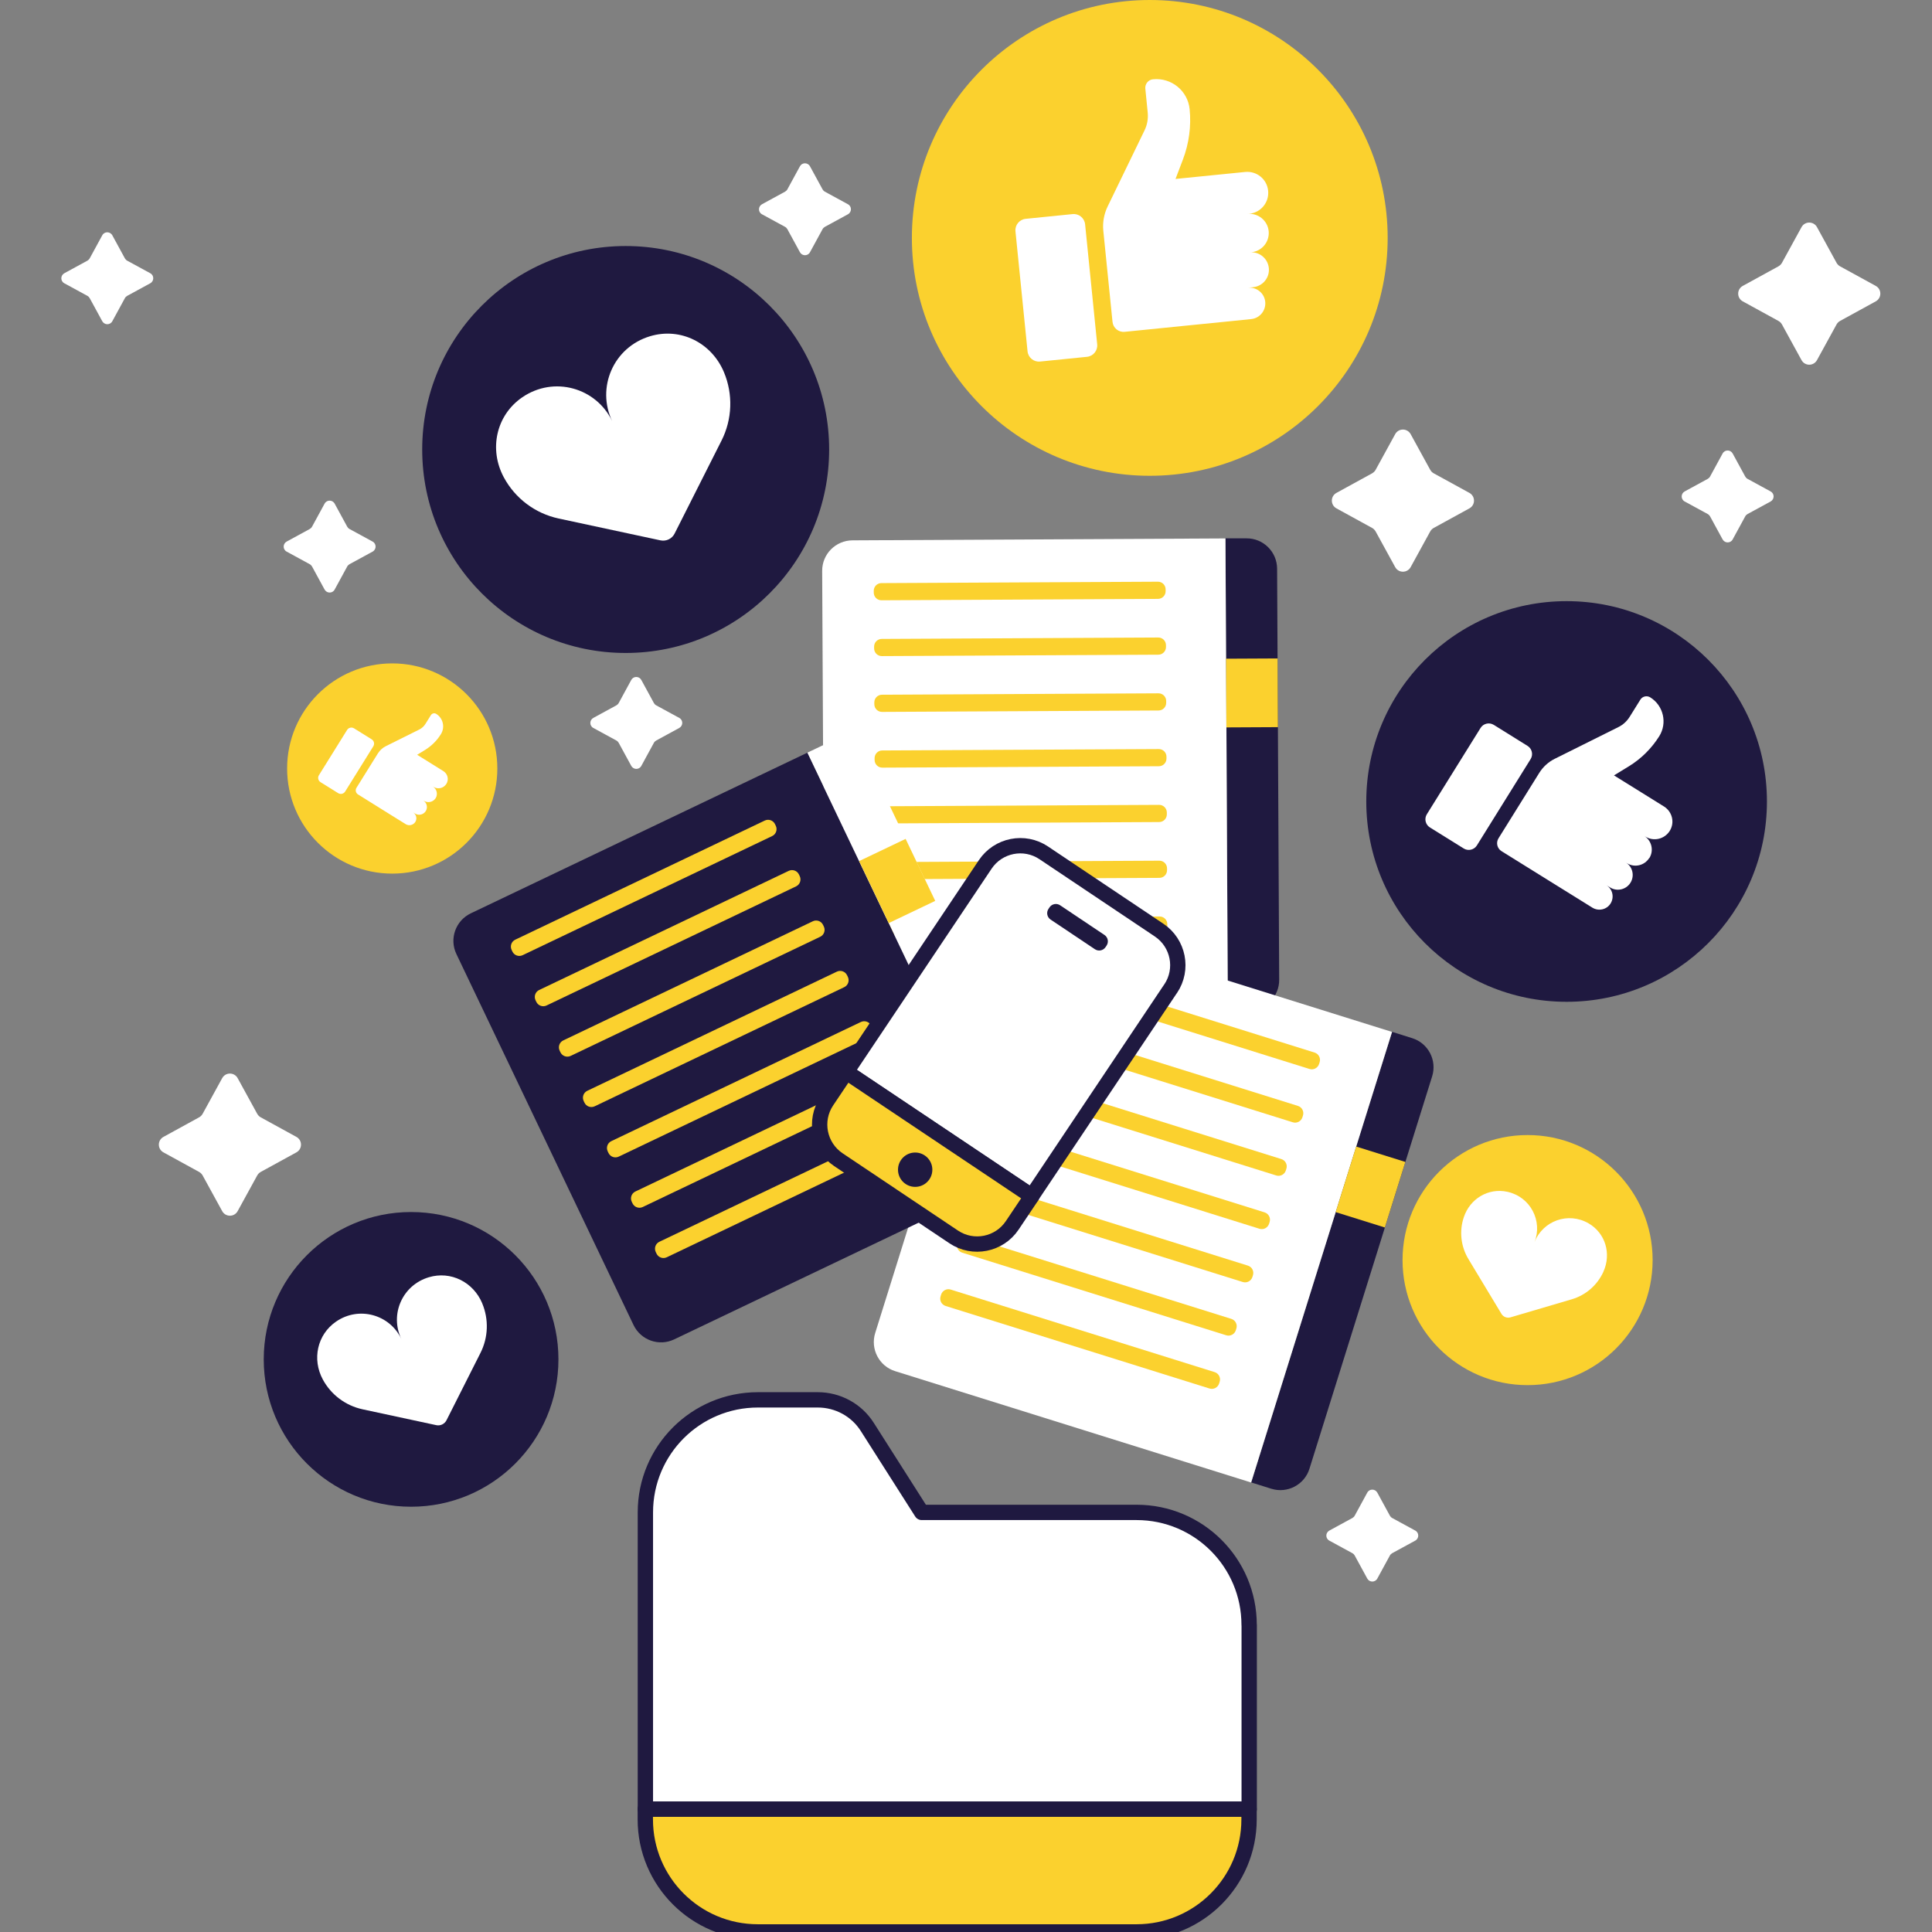 <svg width="252" height="252" viewBox="0 0 252 252" fill="none" xmlns="http://www.w3.org/2000/svg">
    <rect x="0" y="0" width="252" height="252" fill="#808080" stroke="none"/>
    <g clip-path="url(#clip0_175_860)">
        <g clip-path="url(#clip1_175_860)">
            <path
                d="M162.58 70.22H159.85L160.16 131.81H162.89C165.09 131.79 166.87 129.99 166.85 127.79L166.58 74.18C166.57 71.98 164.78 70.2 162.58 70.22Z"
                fill="#1F1940" />
            <path
                d="M107.24 74.49L107.51 128.099C107.52 130.299 109.31 132.079 111.51 132.059L160.15 131.809L159.84 70.23L111.2 70.48C109 70.49 107.22 72.279 107.24 74.48V74.49Z"
                fill="white" />
            <path
                d="M166.643 85.885L159.923 85.919L159.968 94.879L166.688 94.845L166.643 85.885Z"
                fill="#FBD12E" />
            <path
                d="M151.032 75.875L114.963 76.057C114.411 76.06 113.965 76.51 113.968 77.062L113.969 77.302C113.972 77.855 114.422 78.3 114.974 78.297L151.044 78.115C151.596 78.112 152.041 77.662 152.039 77.11L152.037 76.87C152.035 76.317 151.585 75.872 151.032 75.875Z"
                fill="#FBD12E" />
            <path
                d="M151.079 83.154L115.01 83.337C114.457 83.34 114.012 83.79 114.015 84.342L114.016 84.582C114.019 85.134 114.469 85.579 115.021 85.577L151.091 85.394C151.643 85.391 152.088 84.941 152.086 84.389L152.084 84.149C152.082 83.597 151.632 83.151 151.079 83.154Z"
                fill="#FBD12E" />
            <path
                d="M151.106 90.433L115.037 90.616C114.484 90.619 114.039 91.069 114.042 91.621L114.043 91.861C114.046 92.413 114.496 92.859 115.048 92.856L151.117 92.673C151.67 92.671 152.115 92.221 152.112 91.668L152.111 91.428C152.108 90.876 151.658 90.431 151.106 90.433Z"
                fill="#FBD12E" />
            <path
                d="M151.143 97.704L115.073 97.886C114.521 97.889 114.076 98.339 114.079 98.892L114.08 99.132C114.083 99.684 114.533 100.129 115.085 100.127L151.154 99.944C151.707 99.941 152.152 99.491 152.149 98.939L152.148 98.699C152.145 98.147 151.695 97.701 151.143 97.704Z"
                fill="#FBD12E" />
            <path
                d="M151.19 104.983L115.12 105.166C114.568 105.169 114.123 105.619 114.125 106.171L114.127 106.411C114.129 106.963 114.579 107.409 115.132 107.406L151.201 107.223C151.754 107.22 152.199 106.77 152.196 106.218L152.195 105.978C152.192 105.426 151.742 104.98 151.19 104.983Z"
                fill="#FBD12E" />
            <path
                d="M151.217 112.264L115.147 112.446C114.595 112.449 114.149 112.899 114.152 113.451L114.153 113.691C114.156 114.243 114.606 114.689 115.159 114.686L151.228 114.504C151.78 114.501 152.226 114.051 152.223 113.498L152.222 113.258C152.219 112.706 151.769 112.261 151.217 112.264Z"
                fill="#FBD12E" />
            <path
                d="M151.254 119.543L115.184 119.725C114.632 119.728 114.186 120.178 114.189 120.73L114.19 120.97C114.193 121.523 114.643 121.968 115.195 121.965L151.265 121.783C151.817 121.78 152.263 121.33 152.26 120.778L152.259 120.538C152.256 119.985 151.806 119.54 151.254 119.543Z"
                fill="#FBD12E" />
            <path
                d="M184.19 135.41L181.58 134.59L163.2 193.36L165.81 194.18C167.91 194.84 170.15 193.67 170.8 191.57L186.8 140.4C187.46 138.3 186.29 136.06 184.19 135.41Z"
                fill="#1F1940" />
            <path
                d="M130.16 122.69L114.16 173.86C113.5 175.96 114.67 178.2 116.77 178.85L163.19 193.37L181.57 134.6L135.15 120.08C133.05 119.42 130.81 120.59 130.16 122.69Z"
                fill="white" />
            <path
                d="M183.309 151.557L176.895 149.551L174.22 158.102L180.634 160.108L183.309 151.557Z"
                fill="#FBD12E" />
            <path
                d="M171.473 137.293L137.047 126.525C136.52 126.36 135.959 126.654 135.794 127.181L135.723 127.41C135.558 127.937 135.852 128.498 136.379 128.663L170.804 139.431C171.331 139.596 171.892 139.303 172.057 138.775L172.128 138.546C172.293 138.019 172 137.458 171.473 137.293Z"
                fill="#FBD12E" />
            <path
                d="M169.296 144.249L134.871 133.48C134.344 133.315 133.783 133.609 133.618 134.136L133.547 134.365C133.382 134.892 133.676 135.453 134.203 135.618L168.628 146.386C169.155 146.551 169.716 146.258 169.881 145.731L169.952 145.501C170.117 144.974 169.824 144.413 169.296 144.249Z"
                fill="#FBD12E" />
            <path
                d="M167.134 151.184L132.709 140.416C132.181 140.251 131.62 140.544 131.456 141.072L131.384 141.301C131.219 141.828 131.513 142.389 132.04 142.554L166.465 153.322C166.992 153.487 167.553 153.193 167.718 152.666L167.789 152.437C167.954 151.91 167.661 151.349 167.134 151.184Z"
                fill="#FBD12E" />
            <path
                d="M164.948 158.136L130.523 147.368C129.996 147.203 129.435 147.497 129.27 148.024L129.198 148.253C129.034 148.78 129.327 149.341 129.854 149.506L164.279 160.274C164.806 160.439 165.367 160.145 165.532 159.618L165.604 159.389C165.769 158.862 165.475 158.301 164.948 158.136Z"
                fill="#FBD12E" />
            <path
                d="M162.772 165.082L128.347 154.313C127.82 154.148 127.259 154.442 127.094 154.969L127.023 155.198C126.858 155.725 127.151 156.286 127.678 156.451L162.104 167.219C162.631 167.384 163.192 167.091 163.357 166.564L163.428 166.335C163.593 165.807 163.299 165.246 162.772 165.082Z"
                fill="#FBD12E" />
            <path
                d="M160.609 172.028L126.184 161.259C125.657 161.095 125.096 161.388 124.931 161.915L124.86 162.144C124.695 162.671 124.989 163.232 125.516 163.397L159.941 174.166C160.468 174.331 161.029 174.037 161.194 173.51L161.265 173.281C161.43 172.754 161.137 172.193 160.609 172.028Z"
                fill="#FBD12E" />
            <path
                d="M158.433 178.973L124.008 168.205C123.481 168.04 122.92 168.334 122.755 168.861L122.684 169.09C122.519 169.617 122.813 170.178 123.34 170.343L157.765 181.111C158.292 181.276 158.853 180.982 159.018 180.455L159.089 180.226C159.254 179.699 158.961 179.138 158.433 178.973Z"
                fill="#FBD12E" />
            <path
                d="M107.77 96.999L105.3 98.179L131.83 153.749L134.3 152.569C136.29 151.619 137.13 149.239 136.18 147.259L113.08 98.879C112.13 96.889 109.75 96.049 107.77 96.999Z"
                fill="white" />
            <path
                d="M59.53 124.44L82.63 172.82C83.58 174.81 85.96 175.65 87.94 174.7L131.83 153.75L105.3 98.18L61.41 119.13C59.42 120.08 58.58 122.46 59.53 124.44Z"
                fill="#1F1940" />
            <path
                d="M118.125 109.421L112.061 112.316L115.921 120.402L121.986 117.507L118.125 109.421Z"
                fill="#FBD12E" />
            <path
                d="M99.755 107.028L67.204 122.568C66.706 122.806 66.495 123.403 66.733 123.901L66.836 124.118C67.074 124.616 67.671 124.828 68.169 124.59L100.72 109.05C101.218 108.812 101.43 108.215 101.192 107.716L101.088 107.5C100.85 107.002 100.253 106.79 99.755 107.028Z"
                fill="#FBD12E" />
            <path
                d="M102.876 113.59L70.325 129.13C69.827 129.368 69.615 129.965 69.853 130.463L69.957 130.68C70.195 131.178 70.792 131.389 71.29 131.151L103.841 115.611C104.339 115.373 104.55 114.776 104.313 114.278L104.209 114.061C103.971 113.563 103.374 113.352 102.876 113.59Z"
                fill="#FBD12E" />
            <path
                d="M106.02 120.166L73.469 135.706C72.971 135.944 72.76 136.541 72.998 137.039L73.101 137.256C73.339 137.754 73.936 137.965 74.434 137.727L106.985 122.187C107.484 121.95 107.695 121.353 107.457 120.854L107.353 120.638C107.115 120.139 106.519 119.928 106.02 120.166Z"
                fill="#FBD12E" />
            <path
                d="M109.155 126.737L76.604 142.277C76.106 142.515 75.895 143.112 76.133 143.61L76.236 143.827C76.474 144.325 77.071 144.537 77.569 144.299L110.12 128.759C110.619 128.521 110.83 127.924 110.592 127.425L110.488 127.209C110.25 126.71 109.654 126.499 109.155 126.737Z"
                fill="#FBD12E" />
            <path
                d="M112.289 133.303L79.739 148.843C79.24 149.081 79.029 149.677 79.267 150.176L79.37 150.392C79.608 150.891 80.205 151.102 80.704 150.864L113.254 135.324C113.753 135.086 113.964 134.489 113.726 133.991L113.623 133.774C113.385 133.276 112.788 133.065 112.289 133.303Z"
                fill="#FBD12E" />
            <path
                d="M115.424 139.874L82.874 155.414C82.375 155.652 82.164 156.249 82.402 156.747L82.505 156.964C82.743 157.462 83.34 157.673 83.839 157.435L116.39 141.895C116.888 141.658 117.099 141.061 116.861 140.562L116.758 140.346C116.52 139.847 115.923 139.636 115.424 139.874Z"
                fill="#FBD12E" />
            <path
                d="M118.554 146.431L86.004 161.971C85.505 162.208 85.294 162.805 85.532 163.304L85.635 163.52C85.873 164.019 86.47 164.23 86.969 163.992L119.519 148.452C120.018 148.214 120.229 147.617 119.991 147.119L119.888 146.902C119.65 146.404 119.053 146.193 118.554 146.431Z"
                fill="#FBD12E" />
            <path
                d="M162.93 211.95C162.93 203.84 156.36 197.27 148.25 197.27H120.22L113.13 186.13C111.73 183.92 109.29 182.59 106.67 182.59H98.86C90.75 182.59 84.18 189.16 84.18 197.27V235.98H162.94V211.95H162.93Z"
                fill="white" stroke="#1F1940" stroke-width="2" stroke-linejoin="round" />
            <path
                d="M84.17 235.979V237.309C84.17 245.419 90.74 251.99 98.85 251.99H148.24C156.35 251.99 162.92 245.419 162.92 237.309V235.979H84.16H84.17Z"
                fill="#FBD12E" stroke="#1F1940" stroke-width="2" stroke-linejoin="round" />
            <path
                d="M81.61 85.17C96.267 85.17 108.15 73.287 108.15 58.63C108.15 43.972 96.267 32.09 81.61 32.09C66.952 32.09 55.07 43.972 55.07 58.63C55.07 73.287 66.952 85.17 81.61 85.17Z"
                fill="#1F1940" />
            <path
                d="M94.43 48.55C95.63 51.42 95.52 54.68 94.11 57.47L87.99 69.6C87.65 70.28 86.89 70.64 86.14 70.48L72.86 67.63C69.8 66.97 67.2 65.01 65.72 62.27C63.75 58.62 64.7 54.18 68.11 51.83C72.26 48.98 77.77 50.58 79.85 54.93C77.77 50.58 79.99 45.29 84.81 43.85C88.78 42.67 92.83 44.72 94.43 48.55Z"
                fill="white" />
            <path
                d="M53.62 196.53C64.235 196.53 72.84 187.925 72.84 177.31C72.84 166.695 64.235 158.09 53.62 158.09C43.005 158.09 34.4 166.695 34.4 177.31C34.4 187.925 43.005 196.53 53.62 196.53Z"
                fill="#1F1940" />
            <path
                d="M62.9 170.009C63.77 172.089 63.69 174.449 62.67 176.469L58.24 185.249C57.99 185.739 57.44 186.009 56.9 185.889L47.28 183.819C45.07 183.339 43.18 181.919 42.11 179.939C40.68 177.299 41.37 174.079 43.84 172.379C46.84 170.319 50.84 171.479 52.34 174.629C50.83 171.479 52.44 167.649 55.93 166.599C58.8 165.739 61.74 167.229 62.9 169.999V170.009Z"
                fill="white" />
            <path
                d="M199.25 180.67C208.258 180.67 215.56 173.368 215.56 164.36C215.56 155.352 208.258 148.05 199.25 148.05C190.242 148.05 182.94 155.352 182.94 164.36C182.94 173.368 190.242 180.67 199.25 180.67Z"
                fill="#FBD12E" />
            <path
                d="M209.15 165.86C208.37 167.6 206.86 168.93 205.02 169.47L197.01 171.83C196.56 171.96 196.08 171.77 195.84 171.37L191.53 164.22C190.54 162.57 190.32 160.58 190.93 158.77C191.73 156.36 194.12 154.91 196.61 155.45C199.63 156.11 201.23 159.25 200.16 162.01C201.23 159.25 204.54 158.02 207.21 159.57C209.41 160.85 210.19 163.53 209.15 165.85V165.86Z"
                fill="white" />
            <path
                d="M204.34 130.67C218.771 130.67 230.47 118.971 230.47 104.54C230.47 90.109 218.771 78.41 204.34 78.41C189.909 78.41 178.21 90.109 178.21 104.54C178.21 118.971 189.909 130.67 204.34 130.67Z"
                fill="#1F1940" />
            <path
                d="M193.118 94.949L186.111 106.206C185.746 106.792 185.925 107.563 186.511 107.928L190.918 110.671C191.504 111.036 192.275 110.856 192.639 110.27L199.646 99.013C200.011 98.427 199.832 97.656 199.246 97.291L194.84 94.548C194.254 94.183 193.483 94.363 193.118 94.949Z"
                fill="white" />
            <path
                d="M215.13 111.93C215.75 110.94 215.44 109.64 214.45 109.02L214.61 109.12C215.69 109.79 217.11 109.46 217.79 108.38C218.47 107.3 218.13 105.88 217.05 105.2L214.11 103.37L210.52 101.14L212.48 99.94C214.08 98.96 215.43 97.61 216.43 96.02C217.5 94.3 216.97 92.03 215.25 90.96C214.81 90.69 214.23 90.82 213.96 91.26L212.57 93.49C212.21 94.07 211.7 94.54 211.09 94.84L202.78 98.98C201.96 99.39 201.27 100.02 200.78 100.8L195.46 109.34C195.1 109.91 195.28 110.67 195.85 111.02L201.99 114.84L205.58 117.07L207.7 118.39C208.51 118.89 209.58 118.65 210.08 117.84C210.58 117.03 210.34 115.96 209.53 115.46L210.02 115.76C210.92 116.32 212.11 116.04 212.67 115.14C213.23 114.24 212.96 113.05 212.05 112.49L212.21 112.59C213.2 113.21 214.5 112.9 215.12 111.91L215.13 111.93Z"
                fill="white" />
            <path
                d="M51.16 113.95C58.732 113.95 64.87 107.812 64.87 100.24C64.87 92.668 58.732 86.53 51.16 86.53C43.588 86.53 37.45 92.668 37.45 100.24C37.45 107.812 43.588 113.95 51.16 113.95Z"
                fill="#FBD12E" />
            <path
                d="M45.271 95.213L41.599 101.114C41.406 101.423 41.501 101.83 41.81 102.023L44.111 103.455C44.42 103.647 44.827 103.553 45.02 103.243L48.693 97.343C48.885 97.033 48.79 96.626 48.481 96.434L46.18 95.002C45.871 94.809 45.464 94.904 45.271 95.213Z"
                fill="white" />
            <path
                d="M56.82 104.12C57.14 103.6 56.98 102.92 56.46 102.59L56.55 102.64C57.12 102.99 57.86 102.82 58.22 102.25C58.58 101.68 58.4 100.94 57.83 100.58L56.29 99.62L54.41 98.45L55.44 97.82C56.28 97.3 56.99 96.6 57.51 95.76C58.07 94.86 57.8 93.67 56.89 93.11C56.66 92.97 56.36 93.04 56.21 93.27L55.48 94.44C55.29 94.74 55.02 94.99 54.7 95.15L50.34 97.32C49.91 97.53 49.55 97.86 49.29 98.27L46.5 102.75C46.31 103.05 46.4 103.45 46.71 103.63L49.93 105.64L51.81 106.81L52.92 107.5C53.35 107.76 53.9 107.63 54.17 107.21C54.44 106.79 54.3 106.23 53.88 105.96L54.14 106.12C54.61 106.41 55.23 106.27 55.53 105.8C55.83 105.33 55.68 104.71 55.21 104.41L55.3 104.46C55.82 104.78 56.5 104.62 56.83 104.1L56.82 104.12Z"
                fill="white" />
            <path
                d="M149.97 62.06C167.107 62.06 181 48.167 181 31.03C181 13.893 167.107 0 149.97 0C132.833 0 118.94 13.893 118.94 31.03C118.94 48.167 132.833 62.06 149.97 62.06Z"
                fill="#FBD12E" />
            <path
                d="M139.905 27.926L133.785 28.542C132.967 28.625 132.37 29.355 132.452 30.174L134.028 45.825C134.111 46.644 134.841 47.24 135.66 47.158L141.779 46.542C142.598 46.459 143.195 45.729 143.112 44.91L141.536 29.259C141.454 28.44 140.723 27.843 139.905 27.926Z"
                fill="white" />
            <path
                d="M165.48 30.151C165.34 28.77 164.11 27.77 162.73 27.901L162.96 27.881C164.46 27.73 165.56 26.39 165.41 24.881C165.26 23.37 163.92 22.28 162.41 22.43L158.32 22.84L153.33 23.34L154.3 20.791C155.09 18.701 155.39 16.46 155.17 14.241C154.93 11.841 152.79 10.101 150.39 10.341C149.78 10.4 149.33 10.95 149.39 11.56L149.7 14.671C149.78 15.48 149.64 16.291 149.28 17.02L144.47 26.941C144 27.921 143.8 29.011 143.91 30.101L145.11 41.98C145.19 42.781 145.9 43.361 146.7 43.281L155.25 42.42L160.24 41.92L163.19 41.62C164.32 41.511 165.14 40.501 165.03 39.37C164.92 38.24 163.91 37.42 162.78 37.531L163.46 37.461C164.71 37.331 165.63 36.211 165.5 34.961C165.37 33.711 164.26 32.791 163 32.92L163.23 32.901C164.61 32.761 165.61 31.53 165.48 30.151Z"
                fill="white" />
            <path
                d="M152.7 128.95C154.39 126.43 153.71 123.01 151.19 121.32L136.14 111.24C133.62 109.55 130.2 110.23 128.51 112.75L110.39 139.81L134.58 156L152.7 128.94V128.95Z"
                fill="white" stroke="#1F1940" stroke-width="2" stroke-linejoin="round" />
            <path
                d="M110.39 139.83L107.84 143.63C106.15 146.15 106.83 149.57 109.35 151.26L124.4 161.34C126.92 163.03 130.34 162.35 132.03 159.83L134.58 156.03L110.39 139.84V139.83Z"
                fill="#FBD12E" stroke="#1F1940" stroke-width="2" stroke-linejoin="round" />
            <path
                d="M144.061 121.952L138.278 118.08C137.819 117.772 137.197 117.895 136.89 118.354L136.757 118.554C136.449 119.013 136.572 119.634 137.031 119.941L142.815 123.813C143.274 124.12 143.895 123.997 144.202 123.538L144.336 123.339C144.643 122.88 144.52 122.259 144.061 121.952Z"
                fill="#1F1940" />
            <path
                d="M119.37 154.81C120.607 154.81 121.61 153.807 121.61 152.57C121.61 151.333 120.607 150.33 119.37 150.33C118.133 150.33 117.13 151.333 117.13 152.57C117.13 153.807 118.133 154.81 119.37 154.81Z"
                fill="#1F1940" />
            <path
                d="M187.01 61.74L191.66 64.29C192.46 64.73 192.46 65.87 191.66 66.31L187.01 68.86C186.82 68.97 186.66 69.12 186.55 69.32L184 73.97C183.56 74.77 182.42 74.77 181.98 73.97L179.43 69.32C179.32 69.13 179.17 68.97 178.97 68.86L174.32 66.31C173.52 65.87 173.52 64.73 174.32 64.29L178.97 61.74C179.16 61.63 179.32 61.48 179.43 61.28L181.98 56.63C182.42 55.83 183.56 55.83 184 56.63L186.55 61.28C186.66 61.47 186.81 61.63 187.01 61.74Z"
                fill="white" />
            <path
                d="M240.01 34.74L244.66 37.29C245.46 37.73 245.46 38.87 244.66 39.31L240.01 41.86C239.82 41.97 239.66 42.12 239.55 42.32L237 46.97C236.56 47.77 235.42 47.77 234.98 46.97L232.43 42.32C232.32 42.13 232.17 41.97 231.97 41.86L227.32 39.31C226.52 38.87 226.52 37.73 227.32 37.29L231.97 34.74C232.16 34.63 232.32 34.48 232.43 34.28L234.98 29.63C235.42 28.83 236.56 28.83 237 29.63L239.55 34.28C239.66 34.47 239.81 34.63 240.01 34.74Z"
                fill="white" />
            <path
                d="M34.01 145.74L38.66 148.29C39.46 148.73 39.46 149.87 38.66 150.31L34.01 152.86C33.82 152.97 33.66 153.12 33.55 153.32L31 157.97C30.56 158.77 29.42 158.77 28.98 157.97L26.43 153.32C26.32 153.13 26.17 152.97 25.97 152.86L21.32 150.31C20.52 149.87 20.52 148.73 21.32 148.29L25.97 145.74C26.16 145.63 26.32 145.48 26.43 145.28L28.98 140.63C29.42 139.83 30.56 139.83 31 140.63L33.55 145.28C33.66 145.47 33.81 145.63 34.01 145.74Z"
                fill="white" />
            <path
                d="M107.59 25L110.6 26.64C111.12 26.92 111.12 27.66 110.6 27.95L107.59 29.59C107.47 29.66 107.36 29.76 107.29 29.89L105.65 32.9C105.37 33.42 104.63 33.42 104.34 32.9L102.7 29.89C102.63 29.77 102.53 29.66 102.4 29.59L99.39 27.95C98.87 27.67 98.87 26.93 99.39 26.64L102.4 25C102.52 24.93 102.63 24.83 102.7 24.7L104.34 21.69C104.62 21.17 105.36 21.17 105.65 21.69L107.29 24.7C107.36 24.82 107.46 24.93 107.59 25Z"
                fill="white" />
            <path
                d="M45.59 69L48.6 70.64C49.12 70.92 49.12 71.66 48.6 71.95L45.59 73.59C45.47 73.66 45.36 73.76 45.29 73.89L43.65 76.9C43.37 77.42 42.63 77.42 42.34 76.9L40.7 73.89C40.63 73.77 40.53 73.66 40.4 73.59L37.39 71.95C36.87 71.67 36.87 70.93 37.39 70.64L40.4 69C40.52 68.93 40.63 68.83 40.7 68.7L42.34 65.69C42.62 65.17 43.36 65.17 43.65 65.69L45.29 68.7C45.36 68.82 45.46 68.93 45.59 69Z"
                fill="white" />
            <path
                d="M181.59 198L184.6 199.64C185.12 199.92 185.12 200.66 184.6 200.95L181.59 202.59C181.47 202.66 181.36 202.76 181.29 202.89L179.65 205.9C179.37 206.42 178.63 206.42 178.34 205.9L176.7 202.89C176.63 202.77 176.53 202.66 176.4 202.59L173.39 200.95C172.87 200.67 172.87 199.93 173.39 199.64L176.4 198C176.52 197.93 176.63 197.83 176.7 197.7L178.34 194.69C178.62 194.17 179.36 194.17 179.65 194.69L181.29 197.7C181.36 197.82 181.46 197.93 181.59 198Z"
                fill="white" />
            <path
                d="M227.94 62.46L230.95 64.1C231.47 64.38 231.47 65.12 230.95 65.41L227.94 67.05C227.82 67.12 227.71 67.22 227.64 67.35L226 70.36C225.72 70.88 224.98 70.88 224.69 70.36L223.05 67.35C222.98 67.23 222.88 67.12 222.75 67.05L219.74 65.41C219.22 65.13 219.22 64.39 219.74 64.1L222.75 62.46C222.87 62.39 222.98 62.29 223.05 62.16L224.69 59.15C224.97 58.63 225.71 58.63 226 59.15L227.64 62.16C227.71 62.28 227.81 62.39 227.94 62.46Z"
                fill="white" />
            <path
                d="M85.59 92L88.6 93.64C89.12 93.92 89.12 94.66 88.6 94.95L85.59 96.59C85.47 96.66 85.36 96.76 85.29 96.89L83.65 99.9C83.37 100.42 82.63 100.42 82.34 99.9L80.7 96.89C80.63 96.77 80.53 96.66 80.4 96.59L77.39 94.95C76.87 94.67 76.87 93.93 77.39 93.64L80.4 92C80.52 91.93 80.63 91.83 80.7 91.7L82.34 88.69C82.62 88.17 83.36 88.17 83.65 88.69L85.29 91.7C85.36 91.82 85.46 91.93 85.59 92Z"
                fill="white" />
            <path
                d="M16.59 34L19.6 35.64C20.12 35.92 20.12 36.66 19.6 36.95L16.59 38.59C16.47 38.66 16.36 38.76 16.29 38.89L14.65 41.9C14.37 42.42 13.63 42.42 13.34 41.9L11.7 38.89C11.63 38.77 11.53 38.66 11.4 38.59L8.39 36.95C7.87 36.67 7.87 35.93 8.39 35.64L11.4 34C11.52 33.93 11.63 33.83 11.7 33.7L13.34 30.69C13.62 30.17 14.36 30.17 14.65 30.69L16.29 33.7C16.36 33.82 16.46 33.93 16.59 34Z"
                fill="white" />
        </g>
    </g>
    <defs>
        <clipPath id="clip0_175_860">
            <rect width="252" height="252" fill="white" />
        </clipPath>
        <clipPath id="clip1_175_860">
            <rect width="252" height="253" fill="white" />
        </clipPath>
    </defs>
</svg>
    